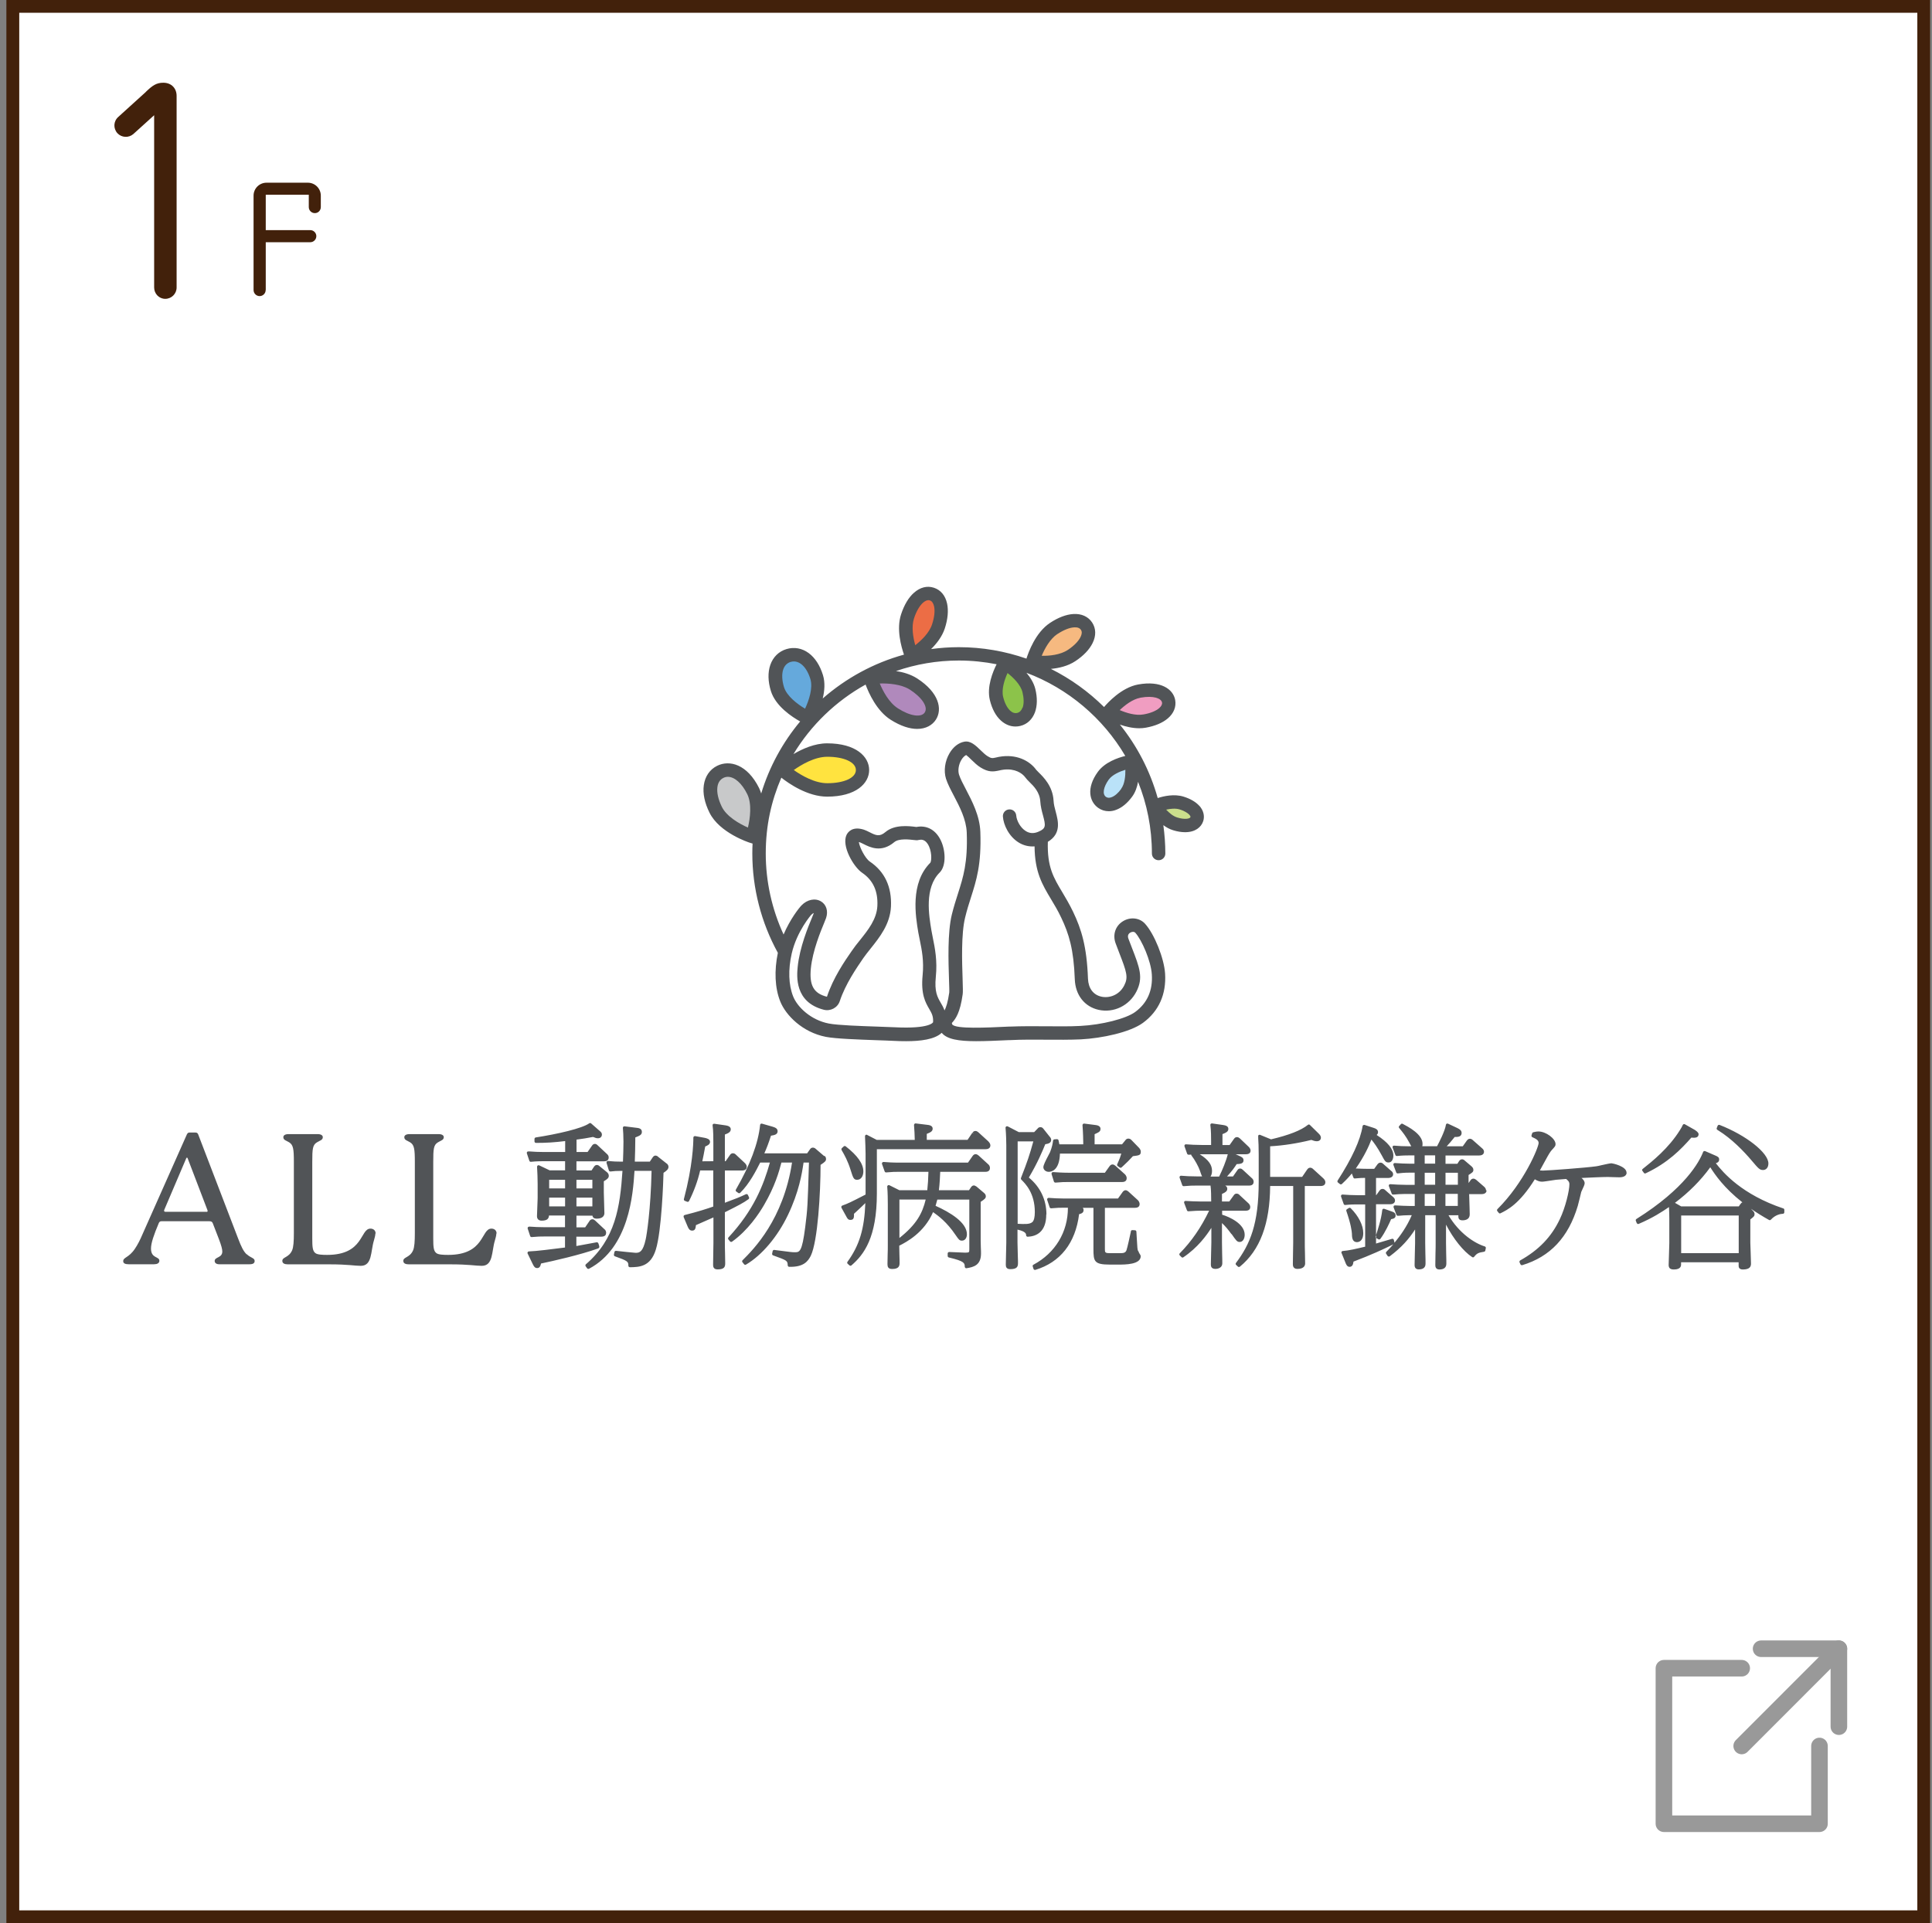 <svg width="233" height="232" viewBox="0 0 233 232" fill="none" xmlns="http://www.w3.org/2000/svg">
<rect x="0" y="0" width="233" height="232" fill="#808080" stroke="none"/>
<path d="M232.01 0.77H1.55V231.23H232.01V0.77Z" fill="white"/>
<path d="M231.23 1.54V230.45H2.32V1.54H231.23ZM232.77 0H0.77V232H232.77V0Z" fill="#42210B"/>
<path d="M144.62 97.19C144.2 96.73 143.55 96.35 142.74 96.1C141.62 95.75 140.37 96.03 139.62 96.27C138.7 92.99 137.14 89.99 135.06 87.41C135.75 87.65 136.57 87.85 137.39 87.85C137.66 87.85 137.93 87.83 138.2 87.78C139.3 87.58 140.21 87.2 140.84 86.66C141.56 86.05 141.87 85.26 141.73 84.45C141.5 83.15 140.03 82.07 137.26 82.57C135.23 82.94 133.55 84.82 133.15 85.29C131.28 83.44 129.12 81.88 126.74 80.69C127.7 80.6 128.79 80.35 129.68 79.76C130.67 79.11 131.39 78.35 131.77 77.57C132.21 76.68 132.18 75.8 131.71 75.09C131.24 74.38 130.43 74.01 129.45 74.07C128.59 74.12 127.61 74.49 126.62 75.15C124.87 76.31 124.02 78.72 123.79 79.45C121.23 78.56 118.49 78.07 115.64 78.07C114.5 78.07 113.39 78.15 112.29 78.3C112.96 77.64 113.62 76.79 113.94 75.82C114.31 74.69 114.4 73.65 114.22 72.81C114.01 71.84 113.45 71.17 112.63 70.9C111.81 70.63 110.96 70.85 110.22 71.51C109.57 72.08 109.04 72.98 108.67 74.11C108.08 75.91 108.7 78.04 109.02 78.97C105.35 79.98 102.01 81.82 99.22 84.26C99.44 83.36 99.53 82.35 99.25 81.44C98.89 80.27 98.3 79.36 97.54 78.79C96.73 78.19 95.78 78.02 94.85 78.3C93.92 78.58 93.23 79.26 92.9 80.21C92.59 81.11 92.61 82.2 92.97 83.36C93.53 85.18 95.51 86.48 96.5 87.03C94.39 89.56 92.78 92.5 91.8 95.72C91.73 95.5 91.65 95.28 91.55 95.07C90.12 92.19 87.98 91.64 86.49 92.38C85.6 92.82 85.03 93.65 84.88 94.72C84.74 95.71 84.98 96.86 85.57 98.04C86.77 100.47 90.31 101.63 90.46 101.67L90.76 101.76C90.74 102.15 90.73 102.55 90.73 102.95C90.73 107.15 91.8 111.29 93.81 114.94C93.36 117.11 93.45 119.18 94.1 120.81C94.77 122.48 96.78 124.53 99.61 125.08C100.81 125.31 103.51 125.4 105.68 125.48C106.49 125.51 107.22 125.53 107.76 125.56C108.25 125.59 108.77 125.6 109.29 125.6C110.99 125.6 112.72 125.4 113.57 124.59C114.2 125.37 115.61 125.6 117.72 125.6C118.86 125.6 120.19 125.54 121.72 125.47H121.85C123.22 125.4 124.69 125.41 126.11 125.42C127.54 125.43 129.01 125.44 130.35 125.38C132.89 125.25 136.28 124.53 137.84 123.39C139.75 121.99 140.67 119.94 140.51 117.44C140.39 115.59 139.22 112.68 138.1 111.44C137.45 110.71 136.32 110.58 135.43 111.13C134.51 111.69 134.16 112.77 134.55 113.81C134.7 114.2 134.84 114.56 134.96 114.89C135.89 117.28 136.09 117.88 135.58 118.88C134.96 120.09 133.72 120.43 132.83 120.23C131.84 120.01 131.26 119.22 131.21 118.06C131.07 114.18 130.42 112.09 129.41 109.98C128.97 109.07 128.52 108.31 128.12 107.64C127.05 105.86 126.28 104.57 126.37 101.55C128.02 100.56 127.62 99.05 127.32 97.92C127.2 97.48 127.08 97.02 127.06 96.58C126.96 94.84 125.85 93.75 125.26 93.17C125.15 93.06 125.01 92.92 124.97 92.87C124.31 91.94 122.89 91.02 120.89 91.24C120.57 91.27 120.32 91.33 120.12 91.38C119.66 91.48 119.56 91.5 119.1 91.22C118.84 91.06 118.54 90.77 118.25 90.49C117.66 89.92 117.05 89.33 116.3 89.47C115.6 89.6 114.97 90.09 114.52 90.85C113.95 91.81 113.79 93 114.09 93.95C114.29 94.57 114.65 95.26 115.03 95.98C115.73 97.32 116.53 98.84 116.59 100.43C116.72 104.08 116.17 105.79 115.54 107.77C115.29 108.55 115.03 109.36 114.79 110.33C114.26 112.5 114.38 116.04 114.45 118.15C114.47 118.81 114.5 119.56 114.48 119.73C114.31 120.91 114.1 121.53 113.91 121.89C113.78 121.53 113.61 121.23 113.45 120.96C113.05 120.27 112.68 119.63 112.86 117.84C113.06 115.88 112.75 114.36 112.5 113.13C112.44 112.83 112.38 112.54 112.33 112.24C112.03 110.45 111.46 107.11 113.33 105.25C114.17 104.41 114.04 102.41 113.36 101.18C112.73 100.04 111.7 99.53 110.51 99.76C110.47 99.76 110.43 99.75 110.37 99.74C109.63 99.65 107.89 99.44 106.8 100.36C106.08 100.97 105.65 100.79 104.87 100.39C104.65 100.28 104.43 100.17 104.2 100.09C102.8 99.64 102.27 100.37 102.1 100.7C101.45 102.04 102.95 104.59 103.97 105.28C105.29 106.18 105.9 107.49 105.81 109.29C105.73 110.89 104.69 112.19 103.68 113.45C103.34 113.87 103.02 114.27 102.71 114.73C101.87 115.94 100.48 117.96 99.73 120.24C98.13 119.84 97.59 118.87 97.79 116.81C98 114.68 98.99 112.3 99.41 111.29C99.52 111.02 99.6 110.83 99.63 110.73C99.9 109.91 99.66 109.13 99.02 108.74C98.31 108.31 97.36 108.5 96.66 109.22C96.36 109.53 95.29 110.88 94.5 112.73C93.09 109.68 92.35 106.34 92.35 102.96C92.35 99.58 93.02 96.62 94.23 93.81C95.11 94.51 97.4 96.1 99.75 96.1C103.25 96.1 104.82 94.49 104.82 92.89C104.82 91.29 103.25 89.67 99.75 89.67C98.26 89.67 96.79 90.32 95.69 90.97C97.8 87.47 100.81 84.57 104.39 82.58C104.78 83.63 105.73 85.74 107.39 86.81C108.63 87.6 109.72 87.93 110.61 87.93C111.66 87.93 112.44 87.48 112.87 86.81C113.67 85.57 113.27 83.55 110.59 81.83C109.82 81.34 108.92 81.08 108.06 80.95C110.44 80.13 112.98 79.68 115.63 79.68C117.19 79.68 118.72 79.84 120.19 80.13C119.74 81.03 118.98 82.85 119.38 84.46C119.64 85.52 120.1 86.38 120.72 86.93C121.24 87.4 121.84 87.64 122.46 87.64C122.66 87.64 122.85 87.62 123.05 87.57C123.88 87.37 124.5 86.78 124.82 85.92C125.1 85.14 125.12 84.17 124.86 83.11C124.68 82.38 124.26 81.72 123.79 81.16C128.81 83.05 133.02 86.62 135.71 91.19C134.82 91.41 133.25 91.94 132.4 93.11C130.98 95.07 131.39 96.69 132.42 97.44C132.81 97.72 133.25 97.86 133.72 97.86C134.01 97.86 134.31 97.81 134.61 97.69C135.31 97.43 135.97 96.88 136.54 96.1C136.93 95.57 137.14 94.93 137.25 94.31C138.33 96.99 138.92 99.9 138.92 102.96C138.92 103.41 139.28 103.77 139.73 103.77C140.18 103.77 140.54 103.41 140.54 102.96C140.54 101.8 140.45 100.66 140.3 99.54C140.65 99.8 141.04 100.02 141.47 100.15C142.01 100.32 142.5 100.39 142.93 100.39C144.13 100.39 144.87 99.8 145.11 99.05C145.31 98.42 145.13 97.73 144.62 97.18V97.19ZM114.8 123.4C115.26 122.9 115.79 122.17 116.1 119.94C116.14 119.66 116.12 119.14 116.09 118.08C116.02 116.05 115.91 112.66 116.39 110.7C116.61 109.78 116.86 109 117.1 108.25C117.75 106.21 118.37 104.29 118.23 100.36C118.16 98.4 117.23 96.64 116.49 95.22C116.14 94.56 115.82 93.94 115.66 93.45C115.5 92.94 115.61 92.22 115.94 91.67C116.11 91.38 116.33 91.17 116.52 91.08C116.68 91.19 116.95 91.45 117.14 91.64C117.48 91.97 117.86 92.34 118.27 92.59C119.22 93.17 119.78 93.1 120.48 92.95C120.65 92.91 120.84 92.87 121.08 92.84C122.38 92.7 123.27 93.24 123.67 93.8C123.79 93.97 123.95 94.13 124.14 94.32C124.67 94.84 125.39 95.55 125.46 96.68C125.5 97.28 125.64 97.84 125.78 98.34C126.12 99.61 126.16 99.93 125.26 100.32C124.7 100.57 124.19 100.55 123.72 100.26C123.05 99.85 122.61 98.99 122.56 98.39C122.53 97.94 122.15 97.61 121.7 97.64C121.25 97.67 120.92 98.06 120.95 98.5C121.02 99.49 121.65 100.9 122.88 101.65C123.46 102 124.11 102.15 124.77 102.1C124.79 105.2 125.71 106.73 126.76 108.48C127.16 109.15 127.58 109.84 127.98 110.69C128.92 112.66 129.49 114.52 129.62 118.13C129.69 120.03 130.79 121.44 132.5 121.82C134.31 122.22 136.18 121.32 137.05 119.62C137.91 117.94 137.44 116.73 136.5 114.31C136.37 113.98 136.24 113.63 136.09 113.24C135.97 112.92 136.04 112.67 136.3 112.51C136.49 112.39 136.77 112.36 136.92 112.52C137.71 113.4 138.81 115.93 138.91 117.54C139.04 119.48 138.36 121.01 136.9 122.08C135.79 122.89 132.88 123.63 130.28 123.76C128.99 123.83 127.6 123.81 126.14 123.8C124.7 123.79 123.2 123.78 121.79 123.84H121.66C118.96 123.97 115.26 124.15 114.84 123.58C114.82 123.5 114.8 123.44 114.79 123.4C114.79 123.4 114.79 123.4 114.8 123.39V123.4ZM97.84 110.35C97.97 110.22 98.07 110.17 98.14 110.14C98.14 110.16 98.13 110.19 98.12 110.21C98.09 110.29 98.03 110.45 97.94 110.66C97.49 111.74 96.43 114.28 96.2 116.65C96.1 117.7 95.79 120.9 99.36 121.81C100.17 122.01 101.02 121.56 101.28 120.76C101.97 118.69 103.29 116.79 104.1 115.6C104.35 115.24 104.65 114.86 104.97 114.46C106.09 113.06 107.35 111.48 107.45 109.36C107.56 106.98 106.7 105.15 104.9 103.93C104.34 103.55 103.65 102.19 103.58 101.58C103.62 101.58 103.67 101.6 103.72 101.62C103.83 101.66 103.99 101.74 104.15 101.82C104.9 102.2 106.29 102.91 107.86 101.58C108.41 101.12 109.7 101.27 110.19 101.33C110.46 101.36 110.61 101.38 110.78 101.33C111.1 101.26 111.5 101.24 111.87 101.79C112.4 102.59 112.37 103.81 112.2 104.07C109.74 106.52 110.42 110.54 110.75 112.5C110.8 112.79 110.86 113.1 110.93 113.41C111.17 114.58 111.44 115.91 111.27 117.63C111.04 119.94 111.61 120.93 112.07 121.72C112.37 122.24 112.57 122.59 112.53 123.31C112.53 123.31 112.21 124.14 107.88 123.92C107.33 123.89 106.59 123.87 105.77 123.84C103.77 123.77 101.03 123.68 99.96 123.47C97.82 123.06 96.17 121.51 95.65 120.19C95.1 118.8 95.04 116.97 95.48 115.03C96.1 112.33 97.84 110.34 97.86 110.33L97.84 110.35Z" fill="#515457"/>
<path d="M127.52 76.49C128.26 76 128.98 75.71 129.54 75.68C129.94 75.65 130.22 75.76 130.36 75.98C130.51 76.2 130.49 76.49 130.31 76.85C130.06 77.36 129.52 77.91 128.78 78.4C127.86 79.01 126.53 79.13 125.63 79.11C126 78.22 126.64 77.07 127.52 76.48V76.49Z" fill="#F6B980"/>
<path d="M110.23 74.6C110.5 73.76 110.89 73.09 111.31 72.71C111.54 72.51 111.76 72.4 111.96 72.4C112.02 72.4 112.08 72.4 112.14 72.43C112.39 72.51 112.56 72.75 112.65 73.14C112.77 73.7 112.69 74.46 112.41 75.31C112.07 76.36 111.1 77.27 110.38 77.83C110.12 76.9 109.9 75.6 110.23 74.6Z" fill="#EC6D45"/>
<path d="M90.2 99.83C89.15 99.37 87.62 98.49 87.05 97.32C86.62 96.44 86.43 95.6 86.52 94.94C86.59 94.41 86.84 94.04 87.24 93.84C87.41 93.75 87.6 93.71 87.78 93.71C88.58 93.71 89.47 94.48 90.12 95.8C90.69 96.96 90.47 98.71 90.2 99.83Z" fill="#C8C9CA"/>
<path d="M99.77 91.29C101.8 91.29 103.22 91.95 103.22 92.89C103.22 93.83 101.8 94.48 99.77 94.48C98.25 94.48 96.65 93.54 95.73 92.89C96.65 92.24 98.25 91.29 99.77 91.29Z" fill="#FFE33F"/>
<path d="M111.53 85.94C111.11 86.59 109.75 86.39 108.29 85.45C107.21 84.76 106.49 83.38 106.1 82.45C107.18 82.42 108.71 82.54 109.73 83.19C111.19 84.13 111.95 85.28 111.53 85.93V85.94Z" fill="#B089BC"/>
<path d="M94.55 82.89C94.3 82.07 94.27 81.31 94.46 80.75C94.62 80.29 94.92 79.98 95.35 79.85C95.48 79.81 95.62 79.79 95.75 79.79C96.04 79.79 96.32 79.89 96.6 80.09C97.08 80.44 97.48 81.09 97.73 81.91C98.07 83 97.54 84.53 97.09 85.49C96.18 84.95 94.89 83.98 94.55 82.89Z" fill="#65A9DC"/>
<path d="M123.31 85.37C123.18 85.72 122.97 85.93 122.68 86C122.39 86.07 122.1 85.98 121.83 85.73C121.46 85.39 121.16 84.8 120.98 84.07C120.76 83.17 121.14 82 121.51 81.19C122.21 81.74 123.09 82.6 123.31 83.5C123.49 84.24 123.5 84.9 123.33 85.37H123.31Z" fill="#8CC34A"/>
<path d="M135.23 95.15C134.86 95.67 134.44 96.03 134.05 96.17C133.65 96.32 133.44 96.17 133.37 96.12C132.92 95.8 133.07 94.95 133.71 94.05C134.14 93.46 135.01 93.08 135.72 92.86C135.73 93.6 135.65 94.56 135.22 95.14L135.23 95.15Z" fill="#BAE2F8"/>
<path d="M137.56 84.16C139.12 83.88 140.05 84.25 140.14 84.74C140.18 84.97 140.06 85.2 139.79 85.43C139.39 85.77 138.73 86.04 137.92 86.18C136.94 86.36 135.81 85.99 135.04 85.66C135.65 85.08 136.58 84.34 137.56 84.16Z" fill="#F09DC1"/>
<path d="M143.56 98.58C143.51 98.75 142.92 98.91 141.96 98.61C141.47 98.46 141.01 98.06 140.64 97.67C141.16 97.55 141.77 97.49 142.26 97.64C142.97 97.86 143.29 98.14 143.43 98.28C143.49 98.35 143.6 98.48 143.57 98.58H143.56Z" fill="#CBDF8C"/>
<path d="M29.73 151.3C29.36 150.93 29.11 150.44 28.7 149.36L23.9 136.84C23.83 136.69 23.75 136.62 23.57 136.62H22.87C22.72 136.62 22.63 136.66 22.54 136.84L17.15 148.97C16.93 149.5 16.6 150.16 16.27 150.64C15.54 151.74 14.86 151.65 14.86 152.14C14.86 152.4 15.1 152.51 15.52 152.51H18.58C18.95 152.51 19.22 152.38 19.22 152.09C19.22 151.54 18.21 151.83 18.21 150.62C18.21 149.96 18.54 148.99 19.16 147.52C19.23 147.39 19.31 147.32 19.47 147.32H25.24C25.48 147.32 25.59 147.39 25.66 147.56L26.41 149.5C26.7 150.27 26.81 150.69 26.81 150.97C26.81 151.76 25.89 151.61 25.89 152.11C25.89 152.35 26.09 152.51 26.44 152.51H30.09C30.55 152.51 30.71 152.36 30.71 152.11C30.71 151.74 30.25 151.76 29.76 151.3H29.73ZM24.91 146.18H19.94C19.83 146.18 19.79 146.11 19.79 146.05C19.79 146.03 19.79 145.98 19.83 145.9L22.43 139.8C22.47 139.69 22.5 139.65 22.54 139.65C22.61 139.65 22.61 139.67 22.67 139.83L25 145.93C25.04 146.04 25.04 146.06 25.04 146.08C25.04 146.15 25 146.19 24.91 146.19V146.18ZM45.27 148.8C45.27 149.02 45.18 149.35 45.09 149.66C44.69 150.96 44.91 152.7 43.51 152.7C42.78 152.7 41.97 152.52 39.75 152.52H34.73C34.33 152.52 34.05 152.41 34.05 152.1C34.05 151.62 34.82 151.73 35.22 150.85C35.4 150.45 35.44 149.71 35.44 148.74V140.18C35.44 138.6 35.37 138.11 34.87 137.8C34.52 137.58 34.17 137.54 34.17 137.18C34.17 136.96 34.39 136.81 34.79 136.81H38.31C38.71 136.81 38.93 136.96 38.93 137.18C38.93 137.53 38.58 137.58 38.23 137.8C37.7 138.11 37.66 138.59 37.66 140.18V149.38C37.66 150.44 37.7 150.9 38.03 151.16C38.27 151.36 38.91 151.38 39.46 151.38C43.91 151.38 43.4 148.21 44.68 148.21C45.01 148.21 45.3 148.41 45.3 148.8H45.27ZM59.86 148.8C59.86 149.02 59.77 149.35 59.68 149.66C59.28 150.96 59.5 152.7 58.1 152.7C57.37 152.7 56.56 152.52 54.34 152.52H49.32C48.92 152.52 48.64 152.41 48.64 152.1C48.64 151.62 49.41 151.73 49.81 150.85C49.99 150.45 50.03 149.71 50.03 148.74V140.18C50.03 138.6 49.96 138.11 49.46 137.8C49.11 137.58 48.76 137.54 48.76 137.18C48.76 136.96 48.98 136.81 49.38 136.81H52.9C53.3 136.81 53.52 136.96 53.52 137.18C53.52 137.53 53.17 137.58 52.82 137.8C52.29 138.11 52.25 138.59 52.25 140.18V149.38C52.25 150.44 52.29 150.9 52.62 151.16C52.86 151.36 53.5 151.38 54.05 151.38C58.5 151.38 57.99 148.21 59.27 148.21C59.6 148.21 59.89 148.41 59.89 148.8H59.86ZM72.26 150.51C72.28 150.46 72.32 150.39 72.16 149.98C72.13 149.9 72.04 149.85 71.95 149.86C71.95 149.86 70.64 150.11 69.51 150.31V149.18H72.52C73 149.18 73.1 148.93 73.1 148.71C73.1 148.49 72.98 148.34 72.89 148.28L71.81 147.27C71.73 147.19 71.6 147.08 71.46 147.08C71.29 147.08 71.15 147.17 71.08 147.31L70.57 148.06H69.52V146.65H71.45C71.49 146.89 71.66 147.01 71.96 147.01C72.8 147.01 72.89 146.54 72.89 146.34C72.89 146.21 72.87 145.76 72.86 145.26C72.84 144.68 72.82 144.05 72.82 143.84V142.5C73.27 142.23 73.42 142.09 73.42 141.83C73.42 141.62 73.3 141.5 73.22 141.42L72.33 140.7C72.22 140.59 72.1 140.53 71.98 140.53C71.8 140.53 71.69 140.67 71.64 140.74L71.34 141.19H69.52V140.09H72.85C73.34 140.09 73.41 139.8 73.41 139.62C73.41 139.46 73.32 139.3 73.18 139.19L72.1 138.18C72.01 138.09 71.9 137.99 71.75 137.99C71.58 137.99 71.47 138.1 71.42 138.17L70.86 138.97H69.53V137.47L69.7 137.45C70.29 137.37 70.75 137.3 71.52 137.15C71.83 137.28 71.92 137.31 72.12 137.31C72.44 137.31 72.59 137.09 72.59 136.86C72.59 136.66 72.47 136.55 72.34 136.44L71.29 135.52C71.23 135.46 71.13 135.46 71.06 135.51C70.2 136.13 67.2 136.81 64.62 137.21C64.53 137.22 64.46 137.3 64.46 137.39V137.69C64.46 137.79 64.54 137.87 64.64 137.87C65.92 137.87 66.84 137.81 68.16 137.65V138.97H65.62C64.93 138.97 64.42 138.94 63.87 138.9H63.73C63.67 138.9 63.61 138.91 63.57 138.96C63.53 139.01 63.52 139.07 63.54 139.13L63.84 140.03C63.87 140.11 63.95 140.17 64.04 140.15C64.15 140.13 64.78 140.08 65.48 140.08H68.15V141.18H66.29L65.03 140.58C64.97 140.55 64.9 140.56 64.85 140.59C64.8 140.63 64.77 140.69 64.77 140.75C64.81 141.25 64.84 142.38 64.84 142.82V144.55C64.84 144.75 64.81 145.61 64.78 146.18C64.77 146.47 64.76 146.69 64.76 146.71C64.76 147.05 64.97 147.25 65.32 147.25C66.03 147.25 66.18 146.98 66.21 146.63H68.14V148.04H65.71C64.99 148.04 64.46 148.01 63.89 147.97H63.83C63.77 147.97 63.71 147.99 63.67 148.04C63.63 148.09 63.62 148.15 63.64 148.21L63.94 149.11C63.97 149.19 64.04 149.24 64.13 149.23C64.87 149.16 65.2 149.16 65.58 149.16H68.14V150.49L67.9 150.52C66.83 150.66 64.61 150.94 63.79 150.96C63.73 150.96 63.67 150.99 63.64 151.05C63.61 151.1 63.6 151.17 63.64 151.23L64.24 152.47C64.38 152.76 64.5 152.97 64.78 152.97C65.09 152.97 65.18 152.72 65.25 152.42C66.68 152.12 69.98 151.38 72.14 150.6C72.19 150.58 72.23 150.54 72.25 150.5L72.26 150.51ZM69.52 142.32H71.44V143.36H69.52V142.32ZM69.52 144.47H71.44V145.53H69.52V144.47ZM68.15 145.53H66.23V144.47H68.15V145.53ZM68.15 143.36H66.23V142.32H68.15V143.36ZM80.43 140.37C80.52 140.46 80.62 140.58 80.62 140.76C80.62 141.06 80.36 141.25 80.02 141.48C80 142.34 79.8 148.49 79.09 150.75C78.45 152.83 77.08 152.85 75.98 152.87C75.93 152.87 75.88 152.85 75.84 152.82C75.8 152.78 75.78 152.74 75.78 152.69C75.79 152.19 75.7 152.1 74.16 151.55C74.07 151.52 74.02 151.43 74.04 151.34L74.1 151.04C74.12 150.94 74.21 150.88 74.3 150.89C74.7 150.94 76.53 151.13 76.66 151.13C77.15 151.13 77.54 151.01 77.87 149.51C77.99 148.98 78.47 146.03 78.58 141.24H76.52C76.34 144.13 75.86 150.49 71.04 153.05C71.01 153.06 70.98 153.07 70.95 153.07C70.89 153.07 70.83 153.04 70.8 152.99L70.63 152.75C70.58 152.67 70.59 152.57 70.66 152.51C74.22 149.46 74.78 145.61 75.07 141.25H74.73C74.27 141.25 74.12 141.27 73.93 141.29C73.84 141.3 73.75 141.31 73.62 141.32C73.54 141.32 73.45 141.27 73.43 141.19L73.15 140.29C73.13 140.23 73.15 140.17 73.18 140.12C73.21 140.07 73.28 140.05 73.34 140.05L73.67 140.08C74.01 140.11 74.28 140.13 74.85 140.13H75.13C75.16 139.48 75.19 138.35 75.19 137.72C75.19 137.05 75.15 136.38 75.12 136.07C75.12 136.01 75.13 135.96 75.17 135.92C75.21 135.88 75.27 135.86 75.32 135.87L76.69 136.04C77.01 136.07 77.41 136.12 77.41 136.54C77.41 136.89 77.16 137 76.62 137.21C76.62 138.34 76.58 139.38 76.56 140.01V140.13H78.37L78.69 139.65C78.75 139.56 78.86 139.4 79.05 139.4C79.19 139.4 79.33 139.49 79.4 139.57L80.4 140.36C80.4 140.36 80.41 140.36 80.42 140.37H80.43ZM87.42 146.21V149.95C87.42 150.14 87.42 150.67 87.44 151.19C87.44 151.7 87.46 152.2 87.46 152.38C87.46 152.79 87.39 153.13 86.54 153.13C86 153.13 86 152.73 86 152.55C86 152.34 86.01 151.74 86.02 151.17C86.02 150.64 86.04 150.13 86.04 149.96V146.86L85.13 147.26C84.64 147.48 84.24 147.66 83.93 147.79C83.89 148.18 83.84 148.45 83.47 148.45C83.19 148.45 83.06 148.26 82.94 147.98L82.45 146.82C82.45 146.82 82.43 146.71 82.45 146.67C82.47 146.62 82.52 146.59 82.57 146.57C84.25 146.15 85.27 145.81 86.02 145.55V141.19H84.44C84.16 142.42 83.71 143.66 83.1 144.88C83.06 144.97 82.96 145 82.87 144.97L82.59 144.86C82.5 144.83 82.46 144.73 82.48 144.64C83.54 140.64 83.62 137.96 83.62 137.23C83.62 137.18 83.64 137.12 83.69 137.09C83.73 137.06 83.79 137.04 83.84 137.05L84.99 137.26C85.17 137.3 85.63 137.39 85.63 137.74C85.63 138.04 85.34 138.19 85.05 138.3C84.89 139.18 84.81 139.56 84.71 140.03V140.09L86.03 140.08V137.88C86.03 137.45 86.03 136.32 85.94 135.77C85.94 135.71 85.94 135.65 85.99 135.61C86.03 135.57 86.09 135.55 86.15 135.56L87.48 135.75C87.73 135.79 88.13 135.87 88.13 136.23C88.13 136.55 87.85 136.7 87.42 136.86V140.08H87.51L88.02 139.35C88.05 139.3 88.16 139.12 88.38 139.12C88.52 139.12 88.64 139.17 88.75 139.29L89.83 140.3C89.89 140.36 90.06 140.53 90.06 140.75C90.06 140.95 89.96 141.2 89.48 141.2H87.42V145.09C88.8 144.58 89.21 144.41 89.96 144.06C90.05 144.02 90.16 144.06 90.2 144.15L90.33 144.43C90.37 144.51 90.34 144.6 90.27 144.66C89.67 145.1 89 145.44 87.67 146.11L87.41 146.24L87.42 146.21ZM99.44 139.43C99.52 139.5 99.62 139.61 99.62 139.8C99.62 140.04 99.53 140.15 98.96 140.52C98.96 143.87 98.63 149.72 97.78 151.49C97.43 152.18 96.9 152.82 95.33 152.82C95.28 152.82 95.23 152.82 95.18 152.82C95.08 152.82 95.01 152.74 95 152.65C94.97 152.08 94.97 152.06 93.24 151.44C93.15 151.41 93.1 151.32 93.12 151.23L93.18 150.93C93.2 150.83 93.29 150.77 93.38 150.78L93.6 150.81C95.38 151.04 95.52 151.06 95.83 151.06C96.44 151.06 96.72 151.06 97.11 148.03C97.39 145.84 97.41 145.28 97.54 140.89L97.56 140.24H96.91C96.71 141.6 96.36 143.78 95.02 146.58C93.77 149.19 91.88 151.43 89.97 152.55C89.89 152.6 89.79 152.58 89.73 152.5L89.54 152.26C89.48 152.19 89.49 152.08 89.56 152.02C90.91 150.67 94.46 147.12 95.52 140.24H94.24C93.95 141.35 93.45 143.12 92.15 145.35C91.53 146.42 90.2 148.42 88.29 149.78C88.21 149.84 88.1 149.82 88.04 149.75L87.85 149.52C87.79 149.45 87.79 149.35 87.85 149.28C90.89 146 92.07 143 92.85 140.24H91.68C91.18 141.23 90.38 142.8 89.27 143.89C89.21 143.95 89.11 143.96 89.04 143.91L88.8 143.74C88.72 143.69 88.7 143.58 88.75 143.5C90.47 140.52 91.45 137.9 91.67 135.7C91.67 135.65 91.7 135.6 91.75 135.57C91.79 135.54 91.85 135.53 91.9 135.55L93.16 135.91C93.44 136 93.78 136.1 93.78 136.46C93.78 136.82 93.47 136.93 92.98 137C92.69 137.91 92.45 138.52 92.18 139.13H97.34L97.68 138.65C97.72 138.59 97.82 138.44 98.02 138.44C98.16 138.44 98.28 138.49 98.38 138.59L99.36 139.43C99.36 139.43 99.39 139.46 99.4 139.46L99.44 139.43ZM101.5 138.73C101.46 138.66 101.47 138.56 101.53 138.5L101.76 138.29C101.83 138.23 101.93 138.23 102 138.29C103.42 139.4 104.12 140.39 104.12 141.31C104.12 141.8 103.89 142.32 103.37 142.32C102.96 142.32 102.89 142.11 102.57 141.09C102.25 140.07 101.87 139.37 101.5 138.74V138.73ZM119.19 140.46L118.03 139.4C117.93 139.32 117.82 139.23 117.65 139.23C117.51 139.23 117.38 139.32 117.29 139.46L116.74 140.25H108.44C107.65 140.25 107.04 140.21 106.56 140.17C106.5 140.17 106.44 140.19 106.4 140.24C106.36 140.29 106.35 140.35 106.37 140.41L106.69 141.31C106.72 141.39 106.79 141.44 106.88 141.43C107.62 141.36 107.95 141.36 108.33 141.36H111.97C111.95 142.17 111.9 142.96 111.83 143.58H108.47L107.27 142.98C107.21 142.95 107.14 142.95 107.08 142.99C107.03 143.03 106.99 143.09 107 143.16C107.06 143.81 107.07 144.78 107.07 145.27V150.32C107.07 150.48 107.07 150.92 107.05 151.38C107.05 151.85 107.03 152.33 107.03 152.5C107.03 152.8 107.1 153.08 107.59 153.08C108.42 153.08 108.49 152.7 108.49 152.35C108.49 152.21 108.49 151.78 108.47 151.33C108.47 150.92 108.45 150.5 108.45 150.27C109.36 149.81 111.45 148.7 112.53 146.22C113.15 146.66 114.18 147.4 115.25 148.99C115.63 149.54 115.71 149.66 116.01 149.66C116.37 149.66 116.61 149.35 116.61 148.89C116.61 147.47 114.59 146.25 112.83 145.46L112.87 145.32C112.93 145.12 112.98 144.95 113.04 144.71H116.9V150.65C116.9 150.82 116.9 150.99 116.84 151.04C116.79 151.09 116.65 151.11 116.4 151.11L114.48 151.03C114.43 151.03 114.38 151.05 114.35 151.08C114.31 151.11 114.29 151.16 114.29 151.21V151.51C114.29 151.59 114.35 151.67 114.43 151.69C116.33 152.14 116.34 152.37 116.35 152.81C116.35 152.86 116.38 152.91 116.42 152.95C116.46 152.98 116.51 153 116.56 152.99C117.45 152.85 118.31 152.61 118.31 151.21C118.31 151.11 118.31 150.81 118.29 150.49C118.29 150.15 118.27 149.8 118.27 149.67V144.98C118.78 144.65 118.89 144.53 118.89 144.31C118.89 144.1 118.77 144 118.68 143.91L117.76 143.13C117.59 143.02 117.5 143 117.45 143C117.27 143 117.16 143.14 117.11 143.21L116.86 143.58H113.23C113.33 142.79 113.37 141.86 113.39 141.36H118.81C118.95 141.36 119.39 141.36 119.39 140.89C119.39 140.68 119.27 140.52 119.18 140.45L119.19 140.46ZM108.47 149.34V144.7H111.64C111.24 146.36 110.54 147.7 108.47 149.34ZM119.21 137.71C119.36 137.86 119.44 138.02 119.44 138.18C119.44 138.31 119.38 138.63 118.86 138.63H105.75V143.97C105.75 149.28 104.2 151.34 102.68 152.65C102.65 152.68 102.6 152.69 102.56 152.69C102.52 152.69 102.47 152.67 102.44 152.64L102.23 152.45C102.16 152.39 102.15 152.28 102.21 152.21C103.64 150.23 104.24 148.28 104.36 145.13C104.15 145.34 103.89 145.59 103.35 146.09L102.99 146.42C103 146.73 102.99 146.93 102.88 147.05C102.78 147.15 102.65 147.16 102.56 147.16C102.28 147.16 102.18 146.97 102.06 146.74L101.48 145.69C101.48 145.69 101.45 145.59 101.47 145.54C101.49 145.49 101.53 145.45 101.58 145.43C102.31 145.16 102.47 145.09 104.39 144.1V139.18C104.39 138.71 104.35 137.72 104.32 137.07C104.32 137 104.35 136.94 104.4 136.91C104.46 136.87 104.53 136.87 104.58 136.91L105.74 137.51H110.32C110.32 136.99 110.27 136.26 110.23 135.72C110.23 135.67 110.25 135.61 110.29 135.57C110.33 135.53 110.39 135.51 110.44 135.52L111.83 135.69C112.01 135.71 112.48 135.76 112.48 136.15C112.48 136.48 112.2 136.61 111.77 136.78V137.5H116.69L117.27 136.64L117.42 136.74L117.3 136.6C117.35 136.55 117.45 136.43 117.64 136.43C117.78 136.43 117.88 136.5 117.98 136.58L119.21 137.7V137.71ZM137.33 151.07C137.5 151.33 137.57 151.44 137.57 151.54C137.57 152.55 135.69 152.55 134.89 152.55H133.86C131.95 152.55 131.87 152.16 131.87 150.66V145.7H130.58C130.64 145.77 130.68 145.85 130.68 145.97C130.68 146.3 130.44 146.39 130.14 146.47C129.7 149.96 127.87 152.28 124.86 153.19C124.84 153.19 124.82 153.19 124.81 153.19C124.73 153.19 124.66 153.14 124.64 153.06L124.55 152.78C124.52 152.69 124.55 152.6 124.64 152.56C127.26 151.16 128.8 148.61 128.79 145.69H128.23C127.85 145.69 127.53 145.69 126.78 145.76C126.69 145.76 126.61 145.72 126.59 145.64L126.29 144.74C126.27 144.68 126.29 144.62 126.32 144.57C126.36 144.52 126.42 144.5 126.48 144.5C127.02 144.54 127.62 144.58 128.36 144.58H134.83L135.38 143.81C135.42 143.75 135.55 143.58 135.75 143.58C135.87 143.58 135.97 143.65 136.05 143.71C136.05 143.71 136.09 143.74 136.1 143.75L137.23 144.78C137.33 144.88 137.44 145.06 137.44 145.25C137.44 145.42 137.37 145.7 136.88 145.7H133.25V150.66C133.25 151.06 133.25 151.17 133.82 151.17H135.06C135.46 151.17 135.72 151.15 135.85 150.83C135.87 150.78 135.97 150.5 136.38 148.58V148.53C136.41 148.44 136.48 148.38 136.58 148.39L136.88 148.41C136.97 148.41 137.05 148.49 137.05 148.58L137.09 149.27C137.16 150.53 137.18 150.75 137.24 150.87C137.26 150.92 137.31 150.98 137.36 151.06L137.33 151.07ZM126.2 146.51C126.2 144.74 125.47 143.2 124.08 142.05C125.13 140.28 125.7 138.91 126.06 138.03C126.45 137.97 126.77 137.87 126.77 137.51C126.77 137.32 126.67 137.2 126.56 137.08L125.83 136.16C125.73 136.03 125.62 135.97 125.46 135.97C125.28 135.97 125.17 136.09 125.13 136.15L124.72 136.57H122.87L121.54 135.88C121.48 135.85 121.41 135.85 121.35 135.89C121.29 135.93 121.26 135.99 121.27 136.06C121.34 136.85 121.36 137.82 121.36 138.15V149.91C121.36 150.09 121.35 150.63 121.33 151.18C121.32 151.76 121.3 152.35 121.3 152.56C121.3 152.81 121.36 153.1 121.84 153.1C122.7 153.1 122.77 152.76 122.77 152.35C122.77 152.29 122.77 151.95 122.75 151.54C122.73 150.91 122.71 150.12 122.71 149.9V148.33C123.75 148.56 123.75 148.87 123.75 149.01C123.75 149.06 123.77 149.11 123.81 149.14C123.85 149.17 123.9 149.19 123.94 149.19C124.96 149.15 126.18 148.64 126.18 146.49L126.2 146.51ZM124.5 147.42C124.2 147.7 123.59 147.67 122.74 147.63H122.73V137.69H124.62C124.15 139.39 123.92 140.07 123.13 142.1C123.1 142.17 123.13 142.26 123.18 142.31C123.67 142.8 124.8 143.93 124.8 146.21C124.8 146.84 124.7 147.23 124.5 147.43V147.42ZM127.1 142.53L126.82 141.63C126.8 141.57 126.82 141.51 126.85 141.46C126.89 141.41 126.94 141.39 127.01 141.39C127.5 141.42 128.1 141.47 128.88 141.47H133.25L133.8 140.7C133.87 140.61 133.97 140.47 134.17 140.47C134.31 140.47 134.42 140.55 134.51 140.62L135.67 141.66C135.77 141.76 135.88 141.94 135.88 142.12C135.88 142.3 135.81 142.59 135.32 142.59H128.75C128.39 142.59 128.05 142.59 127.3 142.66C127.3 142.66 127.29 142.66 127.28 142.66C127.2 142.66 127.13 142.61 127.1 142.53ZM137.42 138.55C137.49 138.62 137.58 138.74 137.58 138.94C137.58 139.36 137.36 139.38 136.63 139.47C136.14 140.01 135.92 140.21 135.57 140.54L135.27 140.82C135.21 140.88 135.11 140.89 135.04 140.84L134.8 140.67C134.73 140.62 134.7 140.53 134.74 140.44C135.08 139.68 135.12 139.52 135.19 139.28C135.2 139.24 135.21 139.2 135.23 139.16H127.83C127.77 141.2 126.79 141.36 126.48 141.36C126.12 141.36 125.83 141.11 125.83 140.8C125.83 140.56 126.09 140.03 126.44 139.37C126.53 139.2 126.6 139.05 126.64 138.98C126.88 138.37 126.96 137.92 127 137.6C127.01 137.51 127.08 137.45 127.17 137.44L127.47 137.42C127.57 137.42 127.64 137.48 127.66 137.56C127.71 137.8 127.74 137.92 127.76 138.04H130.64V137.83C130.64 137.61 130.62 136.6 130.55 135.74C130.55 135.68 130.57 135.63 130.61 135.59C130.65 135.55 130.71 135.53 130.76 135.54L132.09 135.71C132.61 135.76 132.72 135.99 132.72 136.17C132.72 136.48 132.57 136.57 132.01 136.82V138.04H135.32L135.72 137.55C135.76 137.49 135.87 137.35 136.07 137.35C136.23 137.35 136.37 137.42 136.48 137.55L137.45 138.55H137.42ZM159.61 142.16C159.76 142.31 159.84 142.46 159.84 142.61C159.84 142.78 159.77 143.07 159.27 143.07H157.36V149.89C157.36 150.09 157.36 150.65 157.38 151.2C157.38 151.72 157.4 152.23 157.4 152.41C157.4 152.61 157.31 153.07 156.47 153.07C155.92 153.07 155.92 152.64 155.92 152.48C155.92 152.27 155.93 151.68 155.94 151.11C155.94 150.59 155.96 150.08 155.96 149.91V143.07H153.18C153.15 147.63 151.96 150.81 149.53 152.8C149.46 152.85 149.36 152.85 149.3 152.8L149.08 152.59C149.01 152.53 149 152.43 149.06 152.35C150.75 150.1 151.8 147.68 151.8 142.56V139.3C151.8 138.27 151.77 137.82 151.74 137.3V137.07C151.72 137.01 151.75 136.95 151.8 136.92C151.85 136.88 151.91 136.88 151.97 136.9L153.29 137.44C155.45 136.93 156.91 136.36 157.74 135.69C157.81 135.63 157.91 135.64 157.97 135.7L159 136.71C159.14 136.85 159.3 137 159.3 137.25C159.3 137.46 159.15 137.67 158.8 137.67C158.6 137.67 158.34 137.59 158.15 137.51C156.45 137.93 154.78 138.19 153.18 138.28V141.97H157.04L157.64 141.09C157.71 141 157.81 140.86 158.01 140.86C158.15 140.86 158.28 140.94 158.36 141.02L159.61 142.16ZM148.53 148.86C149.08 149.65 149.19 149.82 149.5 149.82C149.92 149.82 150.11 149.38 150.11 148.95C150.11 147.62 148.26 146.79 147.39 146.53V146.05H150.23C150.71 146.05 150.78 145.78 150.78 145.61C150.78 145.45 150.71 145.3 150.57 145.16L149.5 144.17C149.41 144.05 149.28 143.99 149.13 143.99C148.91 143.99 148.81 144.16 148.78 144.21L148.25 144.94H147.37V144.03C147.84 143.82 148.01 143.66 148.01 143.41C148.01 143.21 147.9 143.09 147.76 143.02H150.64C151.12 143.02 151.19 142.73 151.19 142.56C151.19 142.39 151.11 142.23 150.96 142.11L149.91 141.14C149.82 141.06 149.73 140.96 149.56 140.96C149.37 140.96 149.28 141.08 149.21 141.19L148.7 141.92H147.98C148.61 141.23 148.9 140.81 149.14 140.43C149.58 140.41 149.97 140.37 149.97 139.98C149.97 139.66 149.76 139.57 149.36 139.39L149.02 139.24H150.25C150.75 139.24 150.82 138.97 150.82 138.8C150.82 138.65 150.75 138.5 150.6 138.35L149.52 137.32C149.43 137.25 149.32 137.17 149.19 137.17C149 137.17 148.91 137.27 148.86 137.33C148.86 137.33 148.82 137.37 148.82 137.38L148.29 138.13H147.43V136.81C147.86 136.64 148.14 136.51 148.14 136.18C148.14 135.82 147.75 135.75 147.5 135.71L146.17 135.52C146.12 135.52 146.06 135.53 146.02 135.57C145.98 135.61 145.96 135.67 145.97 135.72C146.06 136.31 146.06 137.34 146.06 137.68V138.12H144.91C144.17 138.12 143.58 138.08 143.03 138.04C142.97 138.04 142.91 138.06 142.88 138.11C142.84 138.16 142.83 138.22 142.85 138.28L143.17 139.18C143.2 139.25 143.27 139.29 143.34 139.3C143.48 139.3 143.58 139.29 143.66 139.28C143.66 139.32 143.66 139.37 143.7 139.4C144.1 139.91 144.55 140.75 144.7 141.19C144.81 141.53 144.89 141.76 144.97 141.91H144.3C143.58 141.91 143.03 141.88 142.44 141.83C142.38 141.83 142.32 141.85 142.29 141.9C142.25 141.95 142.24 142.01 142.26 142.07L142.58 142.97C142.61 143.05 142.68 143.09 142.76 143.09C143.5 143.02 143.83 143.02 144.2 143.02H145.99C146.06 143.48 146.07 144.4 146.07 144.94H144.86C144.13 144.94 143.55 144.9 142.98 144.87C142.92 144.87 142.86 144.89 142.83 144.94C142.8 144.99 142.79 145.05 142.81 145.11L143.15 146.01C143.18 146.08 143.25 146.13 143.33 146.12C144.11 146.06 144.42 146.05 144.78 146.05H145.82C144.87 148.05 143.68 149.77 142.28 151.19C142.21 151.26 142.21 151.37 142.28 151.44L142.49 151.65C142.55 151.71 142.64 151.72 142.71 151.67C144.45 150.5 145.51 149.03 146.09 148.12V149.88C146.09 150.06 146.08 150.59 146.06 151.13C146.05 151.7 146.03 152.29 146.03 152.5C146.03 152.69 146.03 153.07 146.58 153.07C146.99 153.07 147.41 152.86 147.41 152.41C147.41 152.24 147.41 151.73 147.39 151.2C147.39 150.65 147.37 150.09 147.37 149.89V147.54C147.75 147.89 148.13 148.34 148.51 148.87L148.53 148.86ZM146.17 141.24C146.17 140.5 145.73 139.9 144.69 139.24H148.07C147.87 140.06 147.41 141.16 147.03 141.93H145.99C146.1 141.77 146.17 141.54 146.17 141.24ZM163.05 148.9C163.02 148.46 162.92 147.68 162.37 146.08C162.34 146 162.37 145.92 162.44 145.87L162.68 145.72C162.75 145.68 162.84 145.69 162.9 145.75C163.85 146.7 164.41 147.82 164.41 148.74C164.41 149.76 163.83 149.84 163.65 149.84C163.08 149.84 163.06 149.27 163.04 148.9H163.05ZM179.21 143.58C179.21 143.37 179.07 143.24 179 143.17L178.06 142.35L178.02 142.32C177.94 142.26 177.84 142.18 177.68 142.18C177.54 142.18 177.41 142.27 177.33 142.4L177.11 142.71V141.74C177.57 141.45 177.69 141.37 177.69 141.12C177.69 140.92 177.57 140.8 177.48 140.71L176.66 140.01C176.55 139.9 176.44 139.85 176.33 139.85C176.14 139.85 176.06 139.95 175.97 140.06L175.76 140.39H174.33V139.39H178.34C178.86 139.39 178.97 139.14 178.97 138.93C178.97 138.78 178.89 138.64 178.74 138.52L177.62 137.53C177.54 137.45 177.41 137.37 177.27 137.37C177.07 137.37 176.97 137.51 176.9 137.59L176.41 138.28H174.47C174.75 137.99 175.04 137.65 175.44 137.15C175.75 137.16 175.98 137.15 176.14 137C176.23 136.92 176.27 136.81 176.27 136.67C176.27 136.39 176.1 136.25 175.76 136.08L174.63 135.55C174.58 135.53 174.52 135.53 174.47 135.55C174.42 135.58 174.39 135.62 174.38 135.68C174.26 136.46 173.51 137.9 173.31 138.27H171.53C171.55 138.19 171.56 138.1 171.56 137.98C171.56 136.81 169.82 135.92 169.16 135.57C169.09 135.53 169 135.55 168.95 135.61L168.74 135.84C168.68 135.9 168.68 136 168.74 136.07L168.83 136.18C169.14 136.56 169.56 137.07 169.96 137.83C169.99 137.88 170.1 138.09 170.2 138.28H170C169.26 138.28 168.71 138.25 168.12 138.2C168.06 138.2 168 138.22 167.97 138.27C167.94 138.32 167.93 138.38 167.95 138.44L168.29 139.34C168.32 139.41 168.39 139.46 168.47 139.45C169.15 139.38 169.58 139.38 169.86 139.38H170.58V140.38H170.1C169.45 140.38 168.79 140.34 168.22 140.3C168.16 140.3 168.1 140.32 168.07 140.37C168.03 140.42 168.03 140.48 168.05 140.54L168.39 141.44C168.42 141.52 168.5 141.56 168.58 141.55C168.83 141.51 169.42 141.46 169.96 141.46H170.61V142.93H169.55C168.9 142.93 168.24 142.89 167.67 142.85C167.61 142.85 167.55 142.87 167.52 142.92C167.48 142.97 167.48 143.03 167.5 143.09L167.84 143.99C167.87 144.06 167.94 144.12 168.02 144.1H168.13C168.41 144.07 168.93 144.03 169.41 144.03H170.62V145.48H170.12C169.51 145.48 168.91 145.44 168.29 145.41H168.24C168.18 145.41 168.12 145.43 168.09 145.48C168.06 145.53 168.05 145.59 168.07 145.65L168.41 146.55C168.44 146.62 168.51 146.67 168.59 146.66H168.7C168.98 146.63 169.5 146.59 169.98 146.59H170.26C169.68 147.96 168.84 149.12 168.17 149.92C168.17 149.9 168.17 149.89 168.17 149.87L168.1 149.57C168.1 149.57 168.06 149.48 168.02 149.46C167.98 149.44 167.93 149.43 167.88 149.44C166.97 149.71 166.57 149.83 166.26 149.92C166.15 149.95 166.06 149.98 165.95 150.01V145.27H167.63C168.19 145.27 168.24 144.93 168.24 144.83C168.24 144.64 168.15 144.53 168.08 144.46L167.1 143.6C166.97 143.47 166.87 143.42 166.73 143.42C166.54 143.42 166.44 143.53 166.36 143.64L165.98 144.17H165.95V142.1H167.4C167.77 142.1 168.01 141.93 168.01 141.66C168.01 141.42 167.85 141.3 167.78 141.25L166.85 140.43C166.75 140.33 166.65 140.25 166.48 140.25C166.29 140.25 166.19 140.38 166.11 140.47L165.73 141H164.96C164.45 141 164.04 140.98 163.64 140.96C163.6 140.96 163.55 140.96 163.51 140.96C164.58 139.43 165.12 138.18 165.39 137.47C165.71 137.86 166.11 138.39 166.65 139.39C167.02 140.08 167.1 140.23 167.47 140.23C167.86 140.23 168.04 139.81 168.04 139.4C168.04 138.61 167.4 137.81 166.02 136.91C166.11 136.84 166.19 136.74 166.19 136.57C166.19 136.27 165.93 136.14 165.67 136.06L164.56 135.7C164.56 135.7 164.46 135.7 164.41 135.72C164.37 135.75 164.34 135.79 164.33 135.84C164.06 137.54 163.04 139.75 161.32 142.41C161.27 142.49 161.29 142.59 161.36 142.65L161.6 142.84C161.67 142.89 161.76 142.89 161.83 142.83C162.44 142.26 162.77 141.88 163.03 141.56L163.22 142.05C163.25 142.13 163.32 142.17 163.4 142.16C163.92 142.1 164.36 142.09 164.63 142.09V144.18H163.79C163.06 144.18 162.52 144.14 161.91 144.1C161.85 144.1 161.79 144.12 161.76 144.17C161.72 144.22 161.71 144.28 161.73 144.34L162.05 145.24C162.08 145.32 162.15 145.36 162.24 145.36C162.92 145.29 163.27 145.29 163.65 145.29H164.64V150.39L164.46 150.43C163.62 150.63 162.67 150.86 161.94 150.91C161.88 150.91 161.83 150.94 161.8 150.99C161.77 151.04 161.76 151.1 161.79 151.15L162.26 152.31C162.34 152.52 162.46 152.82 162.76 152.82C163.13 152.82 163.2 152.45 163.23 152.19C165.39 151.37 166.82 150.71 168.03 150.11C167.7 150.49 167.42 150.78 167.25 150.95L167.19 151.02C167.13 151.08 167.12 151.17 167.17 151.24L167.34 151.5C167.34 151.5 167.41 151.57 167.46 151.58C167.51 151.58 167.56 151.58 167.6 151.55C169.06 150.46 169.93 149.44 170.66 148.31V149.96C170.66 150.14 170.65 150.67 170.63 151.21C170.62 151.78 170.6 152.37 170.6 152.58C170.6 152.72 170.6 153.13 171.11 153.13C171.92 153.13 171.92 152.59 171.92 152.41C171.92 152.23 171.92 151.72 171.9 151.21C171.9 150.68 171.88 150.15 171.88 149.96V146.59H173.14V149.96C173.14 150.14 173.14 150.67 173.12 151.22C173.12 151.79 173.1 152.38 173.1 152.59C173.1 152.74 173.1 153.14 173.6 153.14C174.14 153.14 174.43 152.9 174.43 152.44C174.43 152.27 174.43 151.77 174.41 151.25C174.41 150.71 174.39 150.16 174.39 149.96V147.73C175.28 149.45 176.5 150.97 177.55 151.65C177.63 151.7 177.73 151.68 177.78 151.61C178.13 151.17 178.31 151.11 178.98 151C179.05 150.99 179.11 150.93 179.13 150.86L179.19 150.56C179.21 150.47 179.15 150.39 179.07 150.36C177.84 149.98 175.98 148.78 174.69 146.6H175.88V146.72C175.88 146.86 175.88 147.21 176.36 147.21C176.77 147.21 177.25 147.08 177.25 146.49C177.25 146.44 177.24 146.09 177.23 145.66C177.21 145.1 177.19 144.4 177.18 144.05H178.67C179.23 144.05 179.28 143.71 179.28 143.61L179.21 143.58ZM174.33 142.92V141.47H175.82V142.92H174.33ZM175.81 144.02V145.47H174.32V144.02H175.81ZM173.08 141.47V142.92H171.82V141.47H173.08ZM173.08 139.37V140.37H171.82V139.37H173.08ZM173.08 144.02V145.47H171.82V144.02H173.08ZM166.94 145.82L167.95 146.18C168.04 146.21 168.31 146.31 168.31 146.63C168.31 146.95 168.06 147.02 167.77 147.07C167.6 147.47 167.06 148.67 166.47 149.45C166.44 149.5 166.38 149.52 166.33 149.52C166.3 149.52 166.27 149.52 166.24 149.5L165.98 149.35C165.91 149.31 165.87 149.22 165.9 149.14C166.1 148.54 166.58 147.14 166.7 145.97C166.7 145.92 166.74 145.87 166.78 145.84C166.82 145.81 166.88 145.8 166.93 145.82H166.94ZM196.17 141.47C196.17 141.74 195.94 142.02 195.3 142.02C195.18 142.02 194.85 142.01 194.54 142C194.26 142 193.99 141.98 193.9 141.98C193.24 141.98 191.82 142.05 190.73 142.1C190.93 142.26 191.11 142.48 191.11 142.74C191.11 142.89 190.99 143.17 190.76 143.65C190.73 143.71 190.71 143.76 190.7 143.78C190.64 144.03 190.36 145.21 190.28 145.47C189.15 149.26 186.96 151.6 183.58 152.62C183.56 152.62 183.55 152.62 183.53 152.62C183.46 152.62 183.4 152.58 183.37 152.52L183.26 152.28C183.22 152.2 183.26 152.1 183.33 152.05C185.58 150.79 187.1 149.21 188.11 147.08C188.81 145.63 189.27 143.59 189.27 142.88C189.27 142.62 189.23 142.51 188.88 142.22C188.55 142.24 188.25 142.27 188.02 142.29C187.87 142.3 187.74 142.32 187.64 142.32L187.38 142.36C186.77 142.45 186.15 142.55 185.98 142.55C185.65 142.55 185.4 142.44 185.1 142.26C183.24 145.24 181.81 145.94 180.96 146.36C180.89 146.4 180.8 146.38 180.75 146.31L180.58 146.1C180.52 146.03 180.53 145.93 180.59 145.86C183.83 142.64 185.56 138.38 185.56 137.88C185.56 137.54 185.23 137.37 184.8 137.18C184.72 137.14 184.68 137.05 184.7 136.97L184.78 136.71C184.8 136.65 184.85 136.6 184.91 136.59L185.03 136.56C185.22 136.52 185.35 136.49 185.53 136.49C186.44 136.49 187.6 137.35 187.6 138.02C187.6 138.22 187.53 138.3 187.33 138.53L187.14 138.74C186.98 138.92 186.81 139.17 186.39 139.95L186.34 140.04C186.14 140.41 185.88 140.89 185.71 141.19C185.8 141.2 185.92 141.21 186.08 141.21C186.65 141.21 191.26 140.87 192.52 140.69C192.63 140.68 192.89 140.62 193.18 140.55C193.76 140.42 194.18 140.33 194.35 140.33C194.46 140.33 196.16 140.68 196.16 141.46L196.17 141.47ZM207.11 136.29C207.04 136.25 207.01 136.15 207.04 136.08L207.15 135.8C207.19 135.71 207.29 135.67 207.38 135.7C210.57 136.94 213.27 139.06 213.27 140.35C213.27 140.9 212.94 141.14 212.63 141.14C212.22 141.14 212.08 140.98 211.26 140.01C210.32 138.9 208.85 137.36 207.17 136.33L207.12 136.3L207.11 136.29ZM215.08 145.78C210.09 144.11 207.82 141.47 206.93 140.32C207.13 140.27 207.33 140.15 207.33 139.87C207.33 139.59 207.15 139.51 206.77 139.35L205.64 138.86C205.64 138.86 205.55 138.84 205.5 138.86C205.46 138.88 205.42 138.91 205.4 138.96C204.94 140.16 203.22 143.36 197.35 147.05C197.28 147.1 197.25 147.19 197.28 147.26L197.39 147.54C197.39 147.54 197.44 147.62 197.49 147.64C197.53 147.66 197.58 147.66 197.63 147.64C199.33 146.91 200.42 146.2 201.28 145.61C201.31 146.2 201.32 146.75 201.32 147.03V149.96C201.32 150.17 201.3 150.75 201.28 151.32C201.26 151.87 201.24 152.4 201.24 152.59C201.24 152.97 201.43 153.14 201.87 153.14C202.74 153.14 202.74 152.67 202.74 152.51V152.27H209.68V152.66C209.68 152.8 209.68 153.14 210.19 153.14C211.06 153.14 211.17 152.76 211.17 152.42C211.17 152.22 211.15 151.66 211.13 151.11C211.11 150.6 211.09 150.1 211.09 149.92V147.1C211.5 146.78 211.6 146.7 211.6 146.47C211.6 146.36 211.58 146.25 211.44 146.1L211.16 145.81C211.81 146.26 212.53 146.71 213.35 147.17C213.42 147.21 213.51 147.19 213.57 147.13C214.1 146.55 214.71 146.43 215.02 146.42C215.11 146.42 215.19 146.34 215.19 146.24V145.94C215.19 145.86 215.14 145.8 215.07 145.77L215.08 145.78ZM209.69 146.63V151.17H202.75V146.63H209.69ZM209.89 145.25L209.7 145.53H202.75L202 145.1C203.67 143.84 205.11 142.4 206.26 140.81C206.84 141.72 207.92 143.3 210.13 145.04C210.02 145.08 209.95 145.17 209.9 145.25H209.89ZM198.07 141.25C198.02 141.17 198.03 141.07 198.11 141.01C199.28 140.08 201.24 138.52 202.61 136.31C202.8 136.01 202.83 135.95 202.94 135.71C202.96 135.66 203 135.63 203.05 135.61C203.1 135.59 203.15 135.6 203.19 135.62L204.39 136.3C204.39 136.3 204.85 136.58 204.85 136.81C204.85 136.94 204.81 137.05 204.73 137.12C204.57 137.27 204.31 137.26 203.98 137.23C202.73 138.65 201.16 140.27 198.47 141.54C198.45 141.55 198.42 141.56 198.39 141.56C198.33 141.56 198.28 141.53 198.25 141.48L198.08 141.24L198.07 141.25Z" fill="#515457"/>
<path d="M17.59 11.08C18.38 10.32 18.86 9.98 19.69 9.98C20.72 9.98 21.3 10.7 21.3 11.56V34.68C21.3 35.44 20.68 36.05 19.93 36.05C19.18 36.05 18.59 35.43 18.59 34.68V13.9L16.08 16.17C15.53 16.65 14.67 16.62 14.16 16.07C13.64 15.49 13.68 14.63 14.26 14.11L17.59 11.09V11.08Z" fill="#42210B"/>
<path d="M32.04 34.99C32.04 35.39 31.71 35.72 31.31 35.72C30.91 35.72 30.58 35.39 30.58 34.99V23.6C30.58 22.74 31.28 22.04 32.14 22.04H37.13C37.99 22.04 38.69 22.74 38.69 23.6V24.98C38.69 25.38 38.38 25.71 37.97 25.71C37.56 25.71 37.24 25.38 37.24 24.98V23.49H32.05V27.76H37.42C37.82 27.76 38.15 28.09 38.15 28.49C38.15 28.89 37.82 29.22 37.42 29.22H32.05V34.98L32.04 34.99Z" fill="#42210B"/>
<path d="M219.43 210.62V220H200.67V201.24H210.05" stroke="#999999" stroke-width="2" stroke-linecap="round" stroke-linejoin="round"/>
<path d="M221.77 198.89L210.05 210.62" stroke="#999999" stroke-width="2" stroke-linecap="round" stroke-linejoin="round"/>
<path d="M221.77 208.29V198.89H212.39" stroke="#999999" stroke-width="2" stroke-linecap="round" stroke-linejoin="round"/>
</svg>
